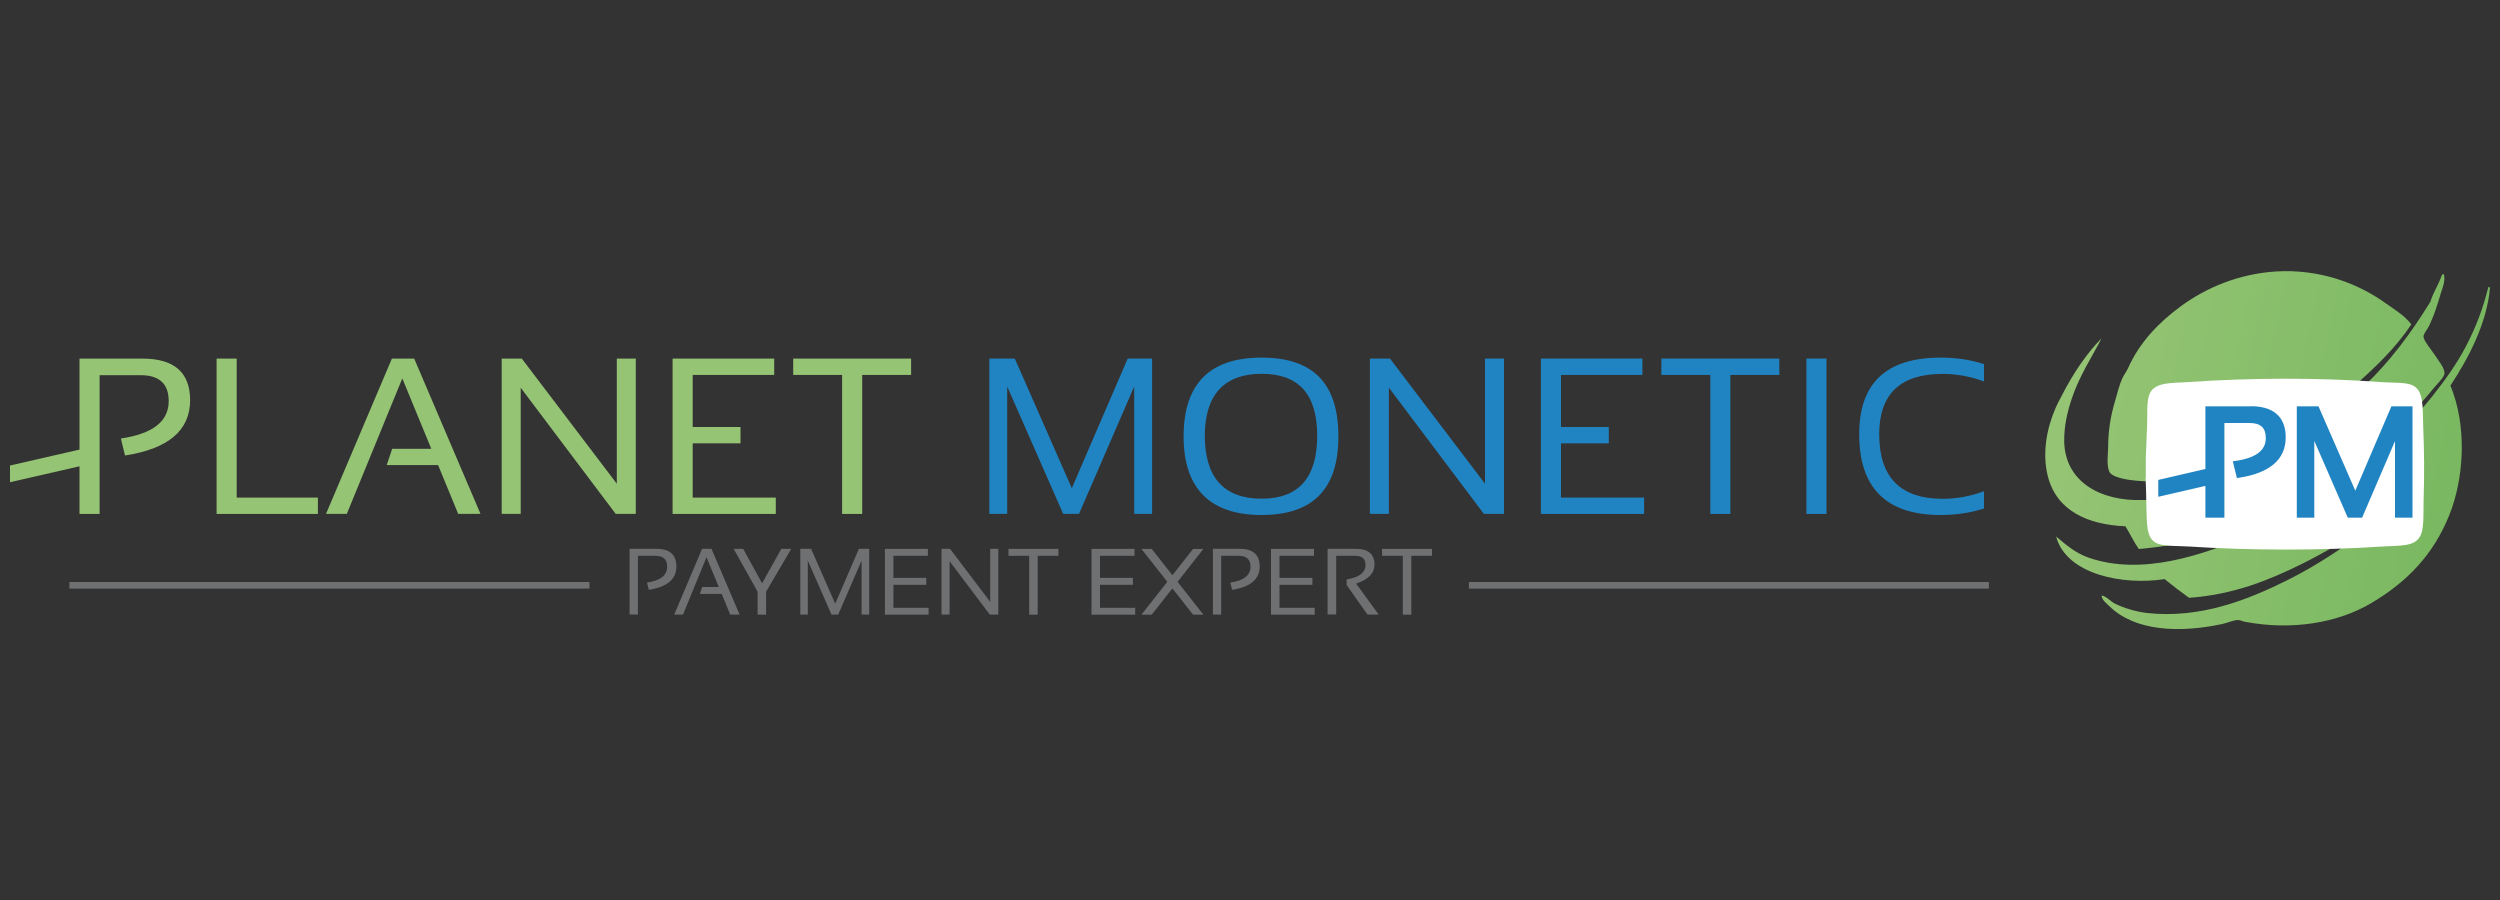 <?xml version="1.0" encoding="UTF-8"?>
<svg id="b" data-name="Calque 2" xmlns="http://www.w3.org/2000/svg" xmlns:xlink="http://www.w3.org/1999/xlink" viewBox="0 0 250 90">
  <rect x="0" y="0" width="250" height="90" fill="#333333" stroke="none"/>
  <defs>
    <linearGradient id="f" data-name="Dégradé sans nom 2" x1="207.21" y1="40.27" x2="246.41" y2="48.57" gradientUnits="userSpaceOnUse">
      <stop offset="0" stop-color="#95c474"/>
      <stop offset="1" stop-color="#79b860"/>
    </linearGradient>
  </defs>
  <g id="c" data-name="logos">
    <g id="d" data-name="planet-monetic">
      <g id="e" data-name="planet monetic">
        <path d="M241.13,32.44c-1.5,2.27-3.47,4.17-5.48,5.95-2.02,1.78-4.27,3.31-6.53,4.84-1.31.65-2.56,1.37-3.79,2.1-.95.24-1.74.68-2.68,1.05-2.41.93-5.63,2.03-9.04,1.69-.81-.08-2.26-.29-2.62-.81-.38-.54-.18-2.03-.18-2.39,0-1.71.23-3.22.7-4.78.23-.76.41-1.58.7-2.21.15-.34.41-.67.59-1.05,1.14-2.57,3.05-4.56,5.25-6.18,2.61-1.92,5.87-3.26,9.51-3.5,4.37-.28,8.25,1.19,10.97,3.15.92.66,1.92,1.23,2.62,2.16h0ZM244.39,27.42c.18.71-.16,1.38-.35,2.04-.34,1.19-.64,2.06-1.11,3.09-.19.4-.58.8-.58,1.11,0,.41.86,1.42,1.11,1.81.36.57,1.02,1.33.99,1.87-.02.39-.81,1.14-1.17,1.58-1.23,1.52-2.62,2.96-3.97,4.2-1.98,1.81-3.83,3.41-6.07,4.78-2.13,1.73-4.82,2.96-7.58,4.14-3.51,1.5-7.73,2.52-11.78,2.86-.5-.7-.87-1.54-1.34-2.27-3.83-.17-6.89-1.58-7.76-5.02-.57-2.24-.12-4.74.76-6.77.17-.4.46-.93.7-1.4,1.11-2.16,2.49-4.17,3.91-5.6-.93,1.82-2.21,3.73-2.97,6.01-.43,1.28-.78,2.76-.76,4.26.06,4.05,3.61,6.04,7.87,5.89.26,0,.51.01.7,0,4.91-.33,9.52-2.91,13.12-4.78,1.41-1.15,3-2,4.38-3.15,1.36-1.13,2.69-2.28,3.96-3.5,2.57-2.45,4.68-5.29,6.59-8.4.29-.93.79-1.66,1.11-2.57.03-.04.06-.09.06-.17h.17,0ZM248.83,28.7c.09-.02.1.05.17.06-.29,3.52-2.15,7.07-3.96,9.8,1.67,4,1.39,9.22-.11,12.95-1.58,3.93-4.19,6.67-7.82,8.81-3.36,1.99-7.96,2.74-12.6,1.86-.23-.04-.48-.17-.7-.18-.46,0-1.05.29-1.63.41-4.23.9-8.69.73-11.26-1.81-.3-.29-.72-.59-.76-1.05.51.09.88.59,1.34.82.95.46,2.15.81,3.21.93,5.3.58,10.04-1.3,14-3.27,2.97-1.47,5.59-3.27,8.17-5.13.85-.62,1.74-1.27,2.39-2.04-.81.36-1.5.96-2.22,1.46-2.12,1.47-4.44,2.87-6.88,4.08-3.24,1.6-6.78,3.06-11.26,3.38-.84-.6-1.65-1.22-2.45-1.87-4.15.64-9.81-.44-10.85-4.26.92.76,1.88,1.63,3.21,2.1,5.37,1.89,11.49-.29,15.98-2.16,2.9-1.2,5.42-2.72,7.88-4.37,3.94-2.65,7.68-5.98,10.62-9.68,1.21-1.53,2.36-3.13,3.26-4.84.97-1.84,1.73-3.78,2.28-6.01h0Z" style="fill: url(#f); fill-rule: evenodd;"/>
        <path d="M214.58,47.83v-2.04c.04-1,.08-2.14.13-3.27.05-1.09-.08-2.42.27-3.18.54-1.15,2.19-1.02,3.81-1.13,6.22-.44,13.16-.46,19.31,0,1.04.08,2.33,0,3.04.27,1.33.49,1.1,2.41,1.18,4.22.11,2.48.12,4.87.04,7.31-.03.96.07,2.63-.27,3.46-.53,1.25-2.05,1.06-3.86,1.18-6.26.42-13.18.4-19.36,0-1.04-.07-2.35,0-3.09-.28-1.2-.44-1.08-2.07-1.14-3.64-.03-1-.02-2-.09-2.91h0Z" style="fill: #fff; fill-rule: evenodd;"/>
        <path d="M23.67,35.86v13.9h8.12v1.63h-10.13v-15.53h2.01ZM34.69,51.39h-2.09l6.59-15.53h2.23l6.63,15.53h-2.23l-2.01-4.88h-5.14l.55-1.63h3.91l-2.9-7.04-5.55,13.55h0ZM50.17,51.39v-15.53h2.01l9.5,12.51v-12.51h1.9v15.53h-2.01l-9.5-12.62v12.62h-1.9ZM77.42,35.86v1.63h-8.15v5.21h4.78v1.63h-4.78v5.43h8.31v1.63h-10.32v-15.53h10.15ZM91.11,35.86v1.63h-4.89v13.9h-2.01v-13.9h-4.89v-1.63h11.78ZM14.25,35.86h-6.3v9.1l-6.95,1.59v1.67l6.95-1.59v4.76h2.01v-13.87h4.11c1.87,0,2.8.86,2.8,2.59,0,2.03-1.59,3.27-4.78,3.74l.41,1.7c4.34-.67,6.51-2.51,6.51-5.53,0-2.77-1.59-4.16-4.76-4.16h0Z" style="fill: #95c474;"/>
        <path d="M198.4,50.85c-1.34.43-2.79.65-4.34.65-5.43,0-8.14-2.7-8.14-8.09,0-5.1,2.71-7.65,8.14-7.65,1.56,0,3.01.22,4.34.65v1.74c-1.34-.5-2.72-.76-4.13-.76-4.24,0-6.35,2.01-6.35,6.03,0,4.31,2.12,6.46,6.35,6.46,1.41,0,2.79-.25,4.13-.76v1.74ZM98.93,51.39v-15.53h2.55l5.7,12.96,5.59-12.96h2.44v15.53h-1.79v-12.74l-5.52,12.74h-1.58l-5.6-12.74v12.74h-1.79ZM118.36,43.65c0-5.26,2.6-7.89,7.8-7.89s7.68,2.63,7.68,7.89-2.56,7.85-7.68,7.85-7.8-2.62-7.8-7.85ZM126.16,49.87c3.71,0,5.56-2.1,5.56-6.29s-1.86-6.2-5.56-6.2-5.68,2.07-5.68,6.2,1.89,6.29,5.68,6.29ZM136.99,51.39v-15.53h2.01l9.5,12.51v-12.51h1.9v15.53h-2.01l-9.5-12.62v12.62h-1.9ZM164.24,35.86v1.63h-8.14v5.21h4.78v1.63h-4.78v5.43h8.31v1.63h-10.32v-15.53h10.15ZM177.93,35.86v1.63h-4.89v13.9h-2.01v-13.9h-4.89v-1.63h11.78,0ZM182.65,35.86v15.53h-2.01v-15.53h2.01ZM239.14,40.63l-3.61,8.44-3.68-8.44h-2.17v11.14h1.75v-7.68l3.35,7.68h1.43l3.29-7.66v7.66h1.75v-11.14h-2.1ZM225.08,40.63h-4.54v6.27l-4.71,1.09v1.69l4.71-1.09v3.18h1.9v-9.47h2.51c1.11,0,1.63.48,1.63,1.5,0,1.24-.98,1.99-3.01,2.29l-.29.04.41,1.68.24-.04c3.08-.48,4.64-1.84,4.64-4.04,0-1.42-.61-3.11-3.49-3.11h0Z" style="fill: #2184c2;"/>
        <path d="M62.96,61.46v-6.58h2.67c1.34,0,2.01.59,2.01,1.76,0,1.28-.92,2.06-2.76,2.34l-.18-.72c1.35-.2,2.02-.73,2.02-1.59,0-.73-.4-1.09-1.19-1.09h-1.74v5.87h-.85ZM68.3,61.46h-.88l2.79-6.58h.94l2.81,6.58h-.94l-.85-2.07h-2.18l.23-.69h1.66l-1.23-2.98-2.35,5.74h0ZM73.38,54.89h.94l1.89,3.44,1.92-3.44h.99l-2.51,4.28v2.3h-.85v-2.3l-2.39-4.28h0ZM80.03,61.46v-6.58h1.08l2.41,5.49,2.37-5.49h1.03v6.58h-.76v-5.4l-2.34,5.4h-.67l-2.37-5.4v5.4h-.76ZM92.79,54.89v.69h-3.45v2.21h3.29v.69h-3.29v2.3h3.52v.69h-4.37v-6.58h4.3ZM94.15,61.46v-6.58h.85l4.02,5.3v-5.3h.81v6.58h-.85l-4.02-5.34v5.34h-.81ZM105.84,54.89v.69h-2.07v5.89h-.85v-5.89h-2.07v-.69h4.99,0ZM113.45,54.89v.69h-3.45v2.21h3.29v.69h-3.29v2.3h3.52v.69h-4.37v-6.58h4.3ZM116.73,58.18l-2.59-3.29h1.03l2.07,2.63,2.07-2.63h1.03l-2.58,3.29,2.58,3.29h-1.03l-2.07-2.63-2.07,2.63h-1.03l2.59-3.29ZM121.29,61.46v-6.58h2.67c1.34,0,2.01.59,2.01,1.76,0,1.28-.92,2.06-2.76,2.34l-.18-.72c1.35-.2,2.02-.73,2.02-1.59,0-.73-.4-1.09-1.19-1.09h-1.74v5.87h-.85ZM131.4,54.89v.69h-3.45v2.21h3.29v.69h-3.29v2.3h3.52v.69h-4.37v-6.58h4.3,0ZM132.76,61.46v-6.58h2.81c1.25,0,1.88.53,1.88,1.58,0,.86-.61,1.49-1.84,1.9l2.26,3.1h-1.12l-2.09-2.96v-.56c1.26-.2,1.89-.68,1.89-1.45,0-.61-.35-.91-1.05-.91h-1.88v5.87h-.85ZM143.2,54.89v.69h-2.07v5.89h-.85v-5.89h-2.07v-.69h4.99,0ZM198.89,58.2h-52v.66h52v-.66ZM58.94,58.2H6.94v.66h52.01v-.66Z" style="fill: #6f7072;"/>
      </g>
      <rect width="250" height="90" style="fill: none;"/>
    </g>
  </g>
</svg>